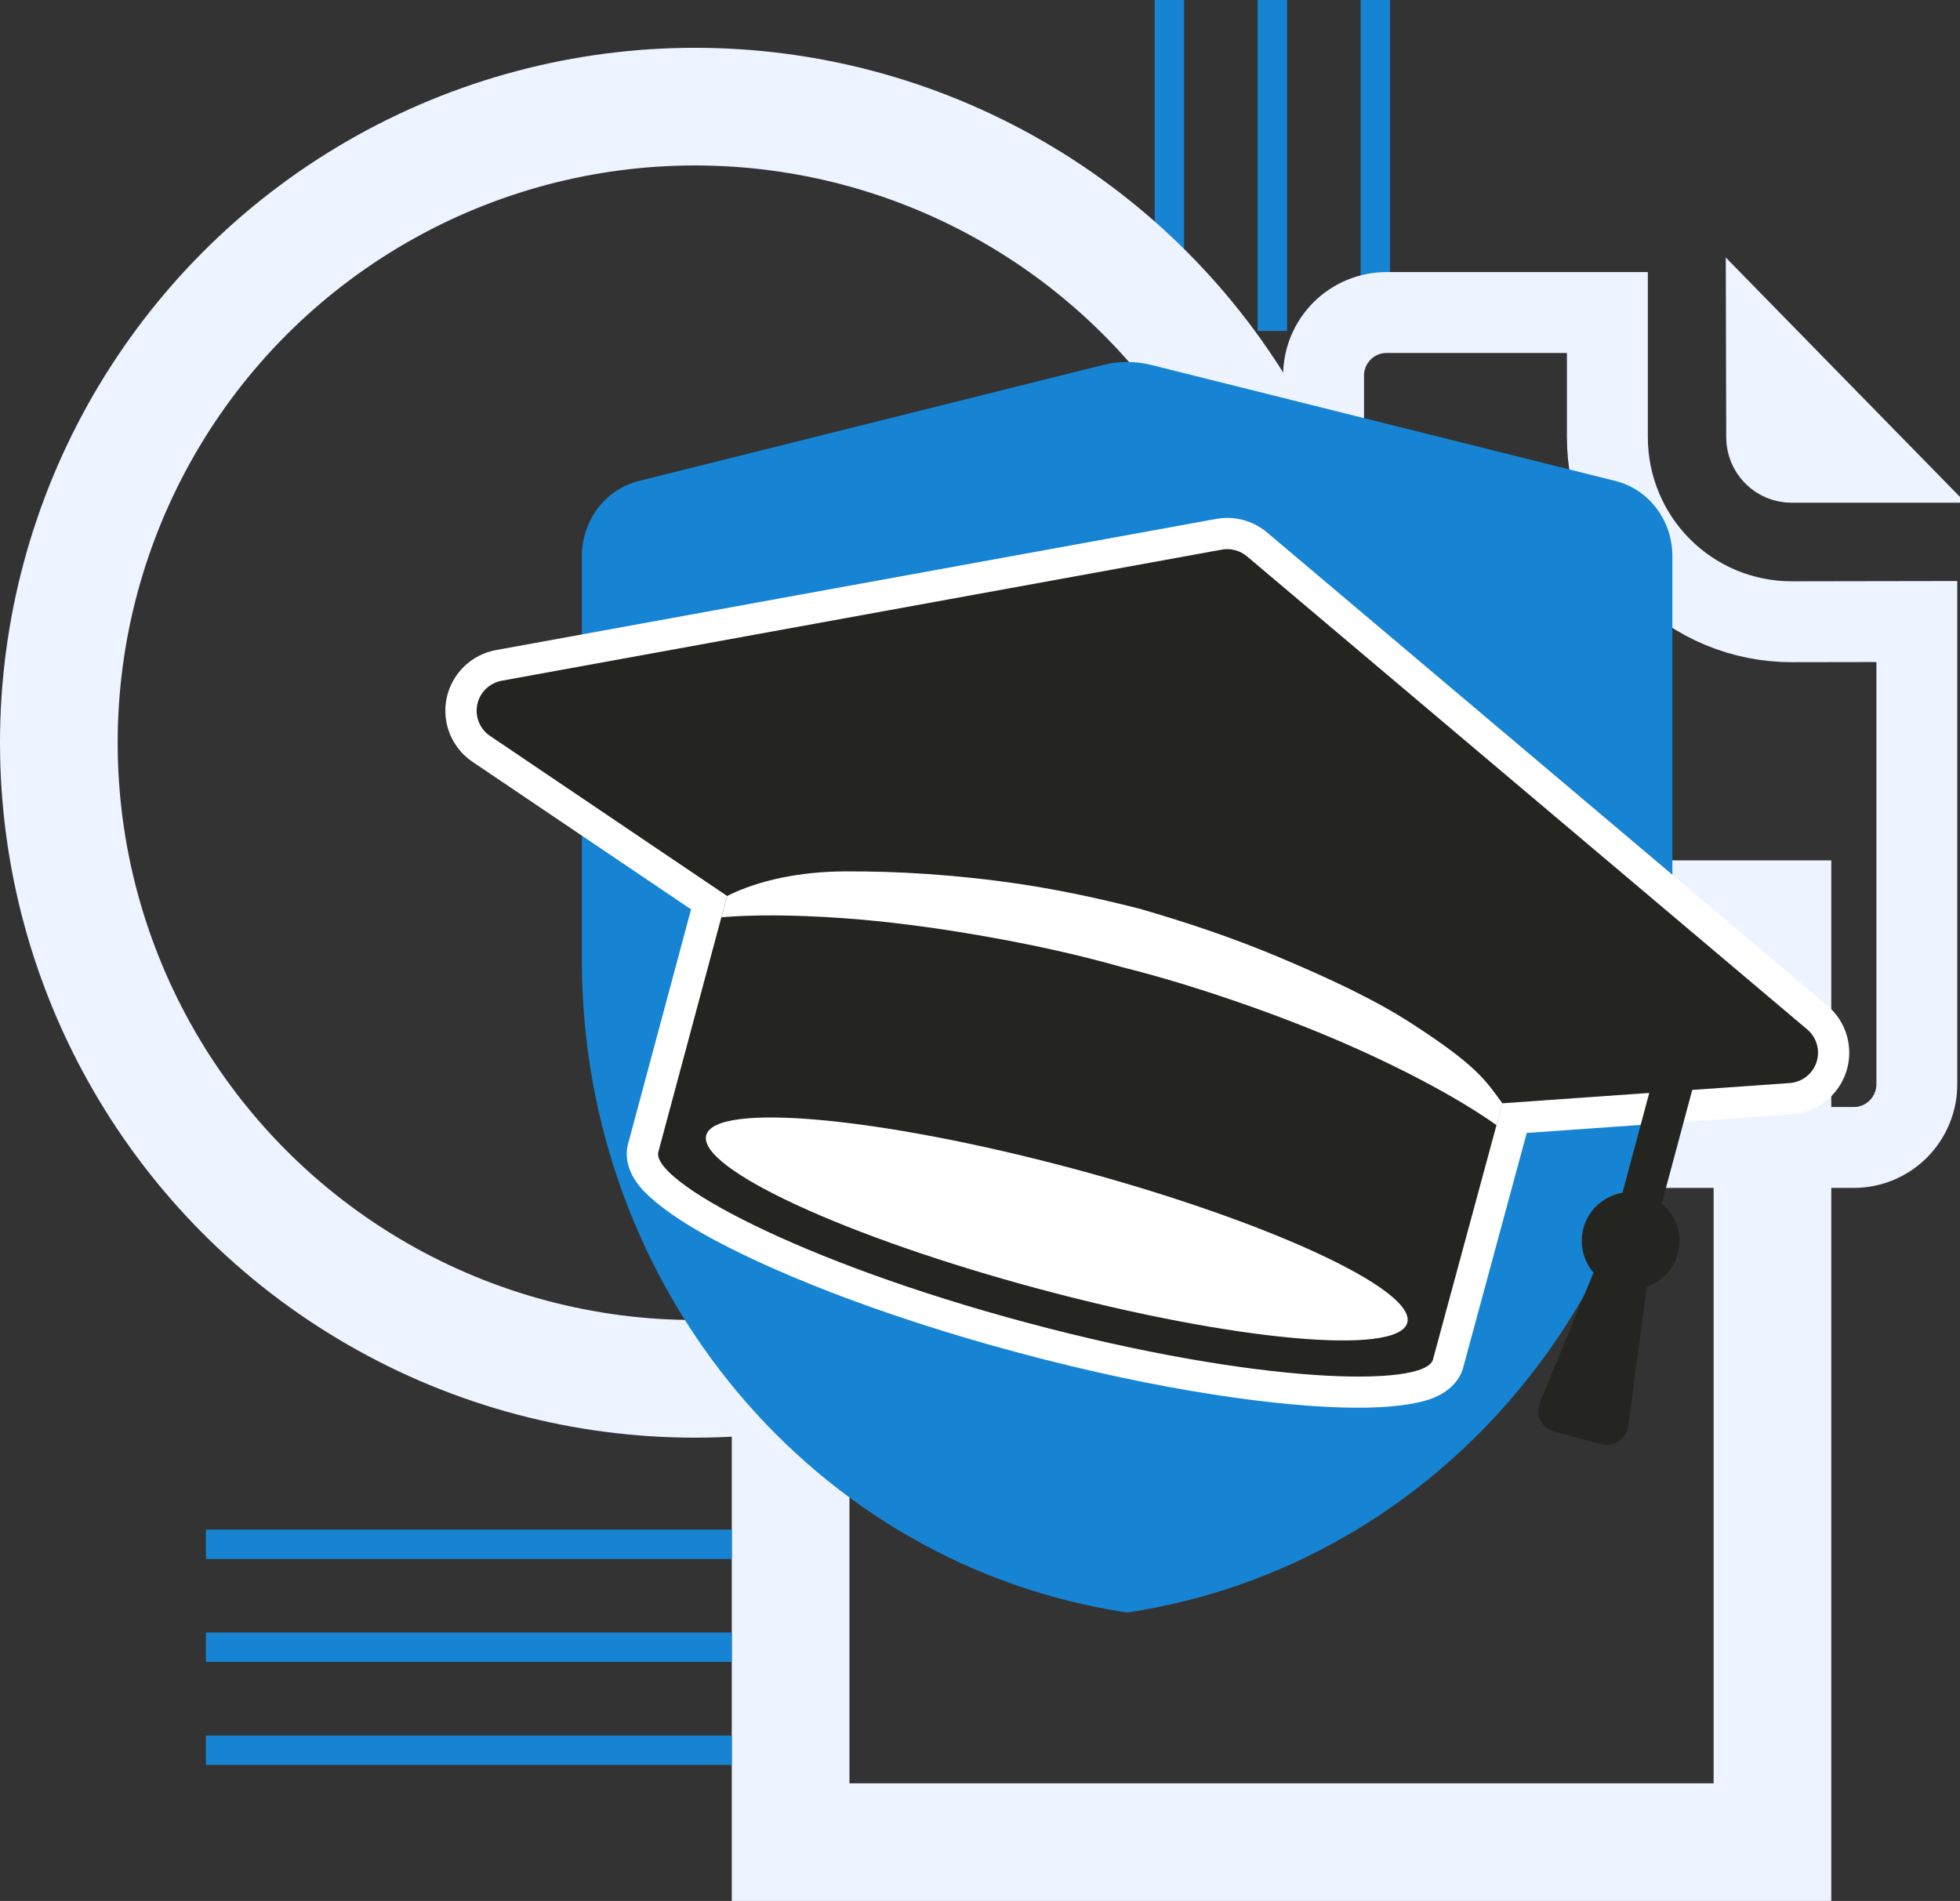 <svg width="533" height="517" viewBox="0 0 533 517" fill="none" xmlns="http://www.w3.org/2000/svg">
<rect x="0" y="0" width="533" height="517" fill="#333333" stroke="none"/>
<rect x="378" width="90" height="8" transform="rotate(90 378 0)" fill="#1684D3"/>
<rect x="350" width="90" height="8" transform="rotate(90 350 0)" fill="#1684D3"/>
<rect x="322" width="90" height="8" transform="rotate(90 322 0)" fill="#1684D3"/>
<circle cx="189" cy="202" r="173" stroke="#EDF3FF" stroke-width="32"/>
<rect x="215" y="250" width="267" height="251" stroke="#EDF3FF" stroke-width="32"/>
<path d="M341.935 344.236C345.626 346.867 349.611 349.08 353.816 350.826C361.163 353.877 369.039 355.445 376.993 355.44V355.441H382.744L365.151 361.011C363.455 361.539 361.692 361.813 359.917 361.827C357.203 361.811 354.53 361.144 352.122 359.881L352.091 359.865L352.059 359.849L351.69 359.652C349.859 358.648 348.227 357.307 346.882 355.698C345.447 353.982 344.366 351.995 343.704 349.852L343.695 349.821L343.686 349.791L341.935 344.236ZM316.51 263.533L285.784 166.008C284.427 161.654 284.843 156.939 286.939 152.895C289.038 148.845 292.646 145.802 296.967 144.422L316.51 138.26V263.533ZM480.424 118.887L480.371 97.08L508.39 125.722H487.185C485.401 125.722 483.684 125.012 482.414 123.738C481.143 122.464 480.424 120.728 480.424 118.913V118.887ZM359.931 102.217C359.925 99.952 360.365 97.709 361.226 95.617C362.086 93.525 363.349 91.626 364.941 90.027C366.533 88.429 368.422 87.163 370.5 86.301C372.578 85.439 374.804 84.997 377.051 85H437.109V118.913C437.109 132.212 442.379 144.972 451.767 154.385C461.155 163.798 473.895 169.092 487.185 169.092H487.202L521.263 169.037V294.897C521.253 299.458 519.442 303.825 516.234 307.041C513.024 310.26 508.678 312.066 504.15 312.071H377.007C374.76 312.068 372.535 311.62 370.46 310.753C368.384 309.886 366.498 308.615 364.91 307.013C363.322 305.411 362.064 303.508 361.209 301.414C360.354 299.32 359.919 297.075 359.931 294.811V102.217Z" stroke="#EDF3FF" stroke-width="22"/>
<rect x="56" y="416" width="143" height="8" fill="#1684D3"/>
<rect x="56" y="444" width="143" height="8" fill="#1684D3"/>
<rect x="56" y="472" width="143" height="8" fill="#1684D3"/>
<path fill-rule="evenodd" clip-rule="evenodd" d="M306.516 438.555C221.394 425.788 158.241 350.293 158.241 261.297V151.195C158.241 141.509 164.653 133.073 173.754 130.799L299.974 99.252C304.27 98.175 308.751 98.175 313.047 99.252L439.267 130.799C448.368 133.073 454.78 141.509 454.78 151.195V261.297C454.78 350.293 391.627 425.788 306.505 438.555H306.516Z" fill="#1684D3"/>
<path fill-rule="evenodd" clip-rule="evenodd" d="M485.58 286.143L459.595 287.975C457.371 288.136 455.353 289.149 453.917 290.722C452.254 289.343 450.106 288.643 447.904 288.804L407.972 291.616C404.366 291.875 401.311 294.374 400.361 297.865L382.235 364.741C381.231 364.989 379.849 365.301 378.651 365.441C369.691 366.508 354.858 365.797 335.901 363.017C320.237 360.722 301.853 356.994 281.654 351.586C261.424 346.177 243.633 340.23 228.94 334.401C211.106 327.333 197.936 320.534 190.724 315.126C189.764 314.404 188.716 313.434 187.972 312.723L205.924 245.869C206.864 242.378 205.482 238.672 202.47 236.646L138.421 193.409L333.656 157.865L485.569 286.154L485.58 286.143ZM381.393 367.898V367.92L381.426 367.79L381.393 367.898ZM381.242 368.868V368.889V368.857V368.868ZM381.199 369.352V369.385V369.331V369.352ZM381.566 372.24L381.588 372.294L381.555 372.197V372.24H381.566ZM397.867 372.1L397.737 372.499V372.477L397.835 372.186L397.856 372.1H397.867ZM381.728 372.703L381.749 372.746L381.706 372.628L381.728 372.693V372.703ZM397.694 372.617L397.608 372.843L397.651 372.746L397.694 372.617ZM381.911 373.156V373.177L381.879 373.08L381.911 373.156ZM397.543 373.005L397.457 373.199L397.511 373.07L397.543 372.994V373.005ZM397.381 373.371L397.306 373.533L397.381 373.393V373.371ZM382.117 373.598L382.149 373.651L382.117 373.587V373.598ZM397.09 373.932L397.047 374.007L397.079 373.932H397.09ZM382.354 374.029L382.408 374.115L382.332 373.985L382.354 374.029ZM396.917 374.233L396.863 374.319L396.885 374.287L396.928 374.222L396.917 374.233ZM382.613 374.449L382.656 374.513L382.57 374.384L382.613 374.449ZM396.712 374.535L396.658 374.61L396.69 374.567L396.712 374.524V374.535ZM382.905 374.858L382.926 374.89L382.851 374.794L382.905 374.858ZM396.496 374.837L396.453 374.89L396.485 374.847L396.496 374.837ZM395.859 375.591L395.816 375.634L395.848 375.591H395.859ZM395.643 375.817L395.557 375.903L395.589 375.871L395.643 375.817ZM383.898 375.957L383.919 375.979L383.887 375.946H383.898V375.957ZM395.384 376.054L395.276 376.151L395.341 376.097L395.384 376.054ZM384.265 376.28H384.276L384.243 376.27H384.254L384.265 376.28ZM395.103 376.291L394.963 376.41L395.082 376.313L395.114 376.291H395.103ZM394.823 376.517L394.531 376.722C394.628 376.657 394.726 376.582 394.823 376.517ZM394.434 376.787L394.207 376.938L394.251 376.905L394.434 376.787ZM394.099 377.002L393.873 377.132L393.959 377.078L394.089 376.991L394.099 377.002ZM393.776 377.196L393.538 377.325L393.678 377.25L393.776 377.196ZM385.906 377.336H385.938H385.895H385.906ZM393.43 377.369L393.139 377.498L393.365 377.39L393.43 377.358V377.369ZM386.348 377.541L386.413 377.562L386.305 377.519L386.348 377.541ZM393.085 377.53L392.728 377.681C392.847 377.638 392.966 377.584 393.085 377.53ZM386.802 377.724L386.877 377.746L386.726 377.692L386.802 377.724ZM392.664 377.692L392.372 377.789H392.415L392.664 377.692ZM387.266 377.875L387.331 377.896L387.158 377.843L387.277 377.875H387.266ZM392.232 377.843L392.027 377.907L392.102 377.886L392.243 377.843H392.232ZM391.854 377.95L391.681 377.993L391.768 377.972L391.843 377.95H391.854ZM387.73 378.004H387.773L387.611 377.972L387.741 378.004H387.73ZM391.465 378.047L391.347 378.069H391.433L391.465 378.047ZM397.727 372.542L397.759 372.423L397.835 372.186L397.856 372.111V372.078V372.1L397.889 371.96L415.183 308.122L437.195 306.571L466.828 304.481L487.264 303.037C490.675 302.8 493.838 301.539 496.418 299.525C498.999 297.51 500.996 294.752 502.054 291.509C503.112 288.265 503.144 284.861 502.248 281.725C501.352 278.579 499.549 275.703 496.937 273.494L344.581 144.828C342.659 143.212 340.435 142.059 338.06 141.423C335.696 140.787 333.181 140.68 330.709 141.132L134.901 176.795C131.544 177.409 128.532 179.004 126.189 181.277C123.847 183.55 122.174 186.513 121.461 189.843C120.759 193.183 121.105 196.555 122.325 199.583C123.555 202.61 125.66 205.271 128.489 207.189L187.928 247.313L170.796 311.118C170.785 311.172 170.764 311.225 170.753 311.279C170.008 314.275 170.429 318.39 174.035 322.765C176.842 326.159 182.498 330.598 190.897 335.371C208.267 345.24 238.419 357.598 277.239 367.973C315.951 378.327 348.294 382.702 368.32 382.853C377.971 382.928 385.096 381.926 389.231 380.396C394.305 378.511 396.755 375.375 397.716 372.52L397.727 372.542Z" fill="white"/>
<path fill-rule="evenodd" clip-rule="evenodd" d="M389.695 369.74C387.492 377.433 342.001 376.506 279.452 359.785C216.709 343.009 177.09 321.094 179.022 313.315L197.72 243.671L133.271 200.153C130.475 198.268 129.104 194.874 129.795 191.588C130.486 188.291 133.109 185.748 136.434 185.134L332.242 149.482C334.681 149.04 337.197 149.708 339.097 151.303L491.452 279.969C494.033 282.145 495.026 285.669 493.979 288.869C492.931 292.068 490.038 294.32 486.67 294.557L460.189 296.421L451.909 327.257C455.784 330.468 457.663 335.747 456.27 340.919C455.093 345.315 451.833 348.59 447.839 350.002L442.776 387.841C442.549 389.522 441.61 391.03 440.196 391.967C438.782 392.905 437.022 393.196 435.381 392.754C431.495 391.72 426.583 390.405 422.696 389.36C421.055 388.918 419.684 387.798 418.929 386.279C418.173 384.759 418.119 382.982 418.767 381.419L433.341 346.123C430.588 342.912 429.411 338.441 430.588 334.045C431.98 328.873 436.245 325.242 441.211 324.391L448.497 297.24L408.565 300.052L389.684 369.719L389.695 369.74Z" fill="#242521"/>
<path fill-rule="evenodd" clip-rule="evenodd" d="M406.967 306C397.824 299.524 383.725 291.681 366.171 283.988C357.028 279.98 346.956 276.069 336.16 272.352C326.444 269.012 316.178 265.801 305.415 263.107L305.112 263.021C292.19 259.358 279.506 256.697 267.512 254.596C253.672 252.161 240.739 250.523 229.199 249.704C215.953 248.767 204.65 248.745 196.165 249.467L197.72 243.682C206.431 239.307 217.745 237.055 229.609 236.991C243.848 236.904 260.257 237.853 277.8 240.492C288.034 242.033 298.614 244.285 309.409 247.022L309.722 247.097C323.238 250.965 336.063 255.382 347.808 260.328C361.313 266.017 373.696 271.77 383.811 278.31C401.462 289.741 403.826 293.588 408.576 300.096" fill="white"/>
<path fill-rule="evenodd" clip-rule="evenodd" d="M291.78 317.819C239.174 303.748 194.481 299.686 192.052 308.747C189.623 317.808 230.354 336.588 282.971 350.659C335.577 364.73 380.27 368.792 382.699 359.731C385.128 350.67 344.397 331.89 291.78 317.819Z" fill="white"/>
</svg>
